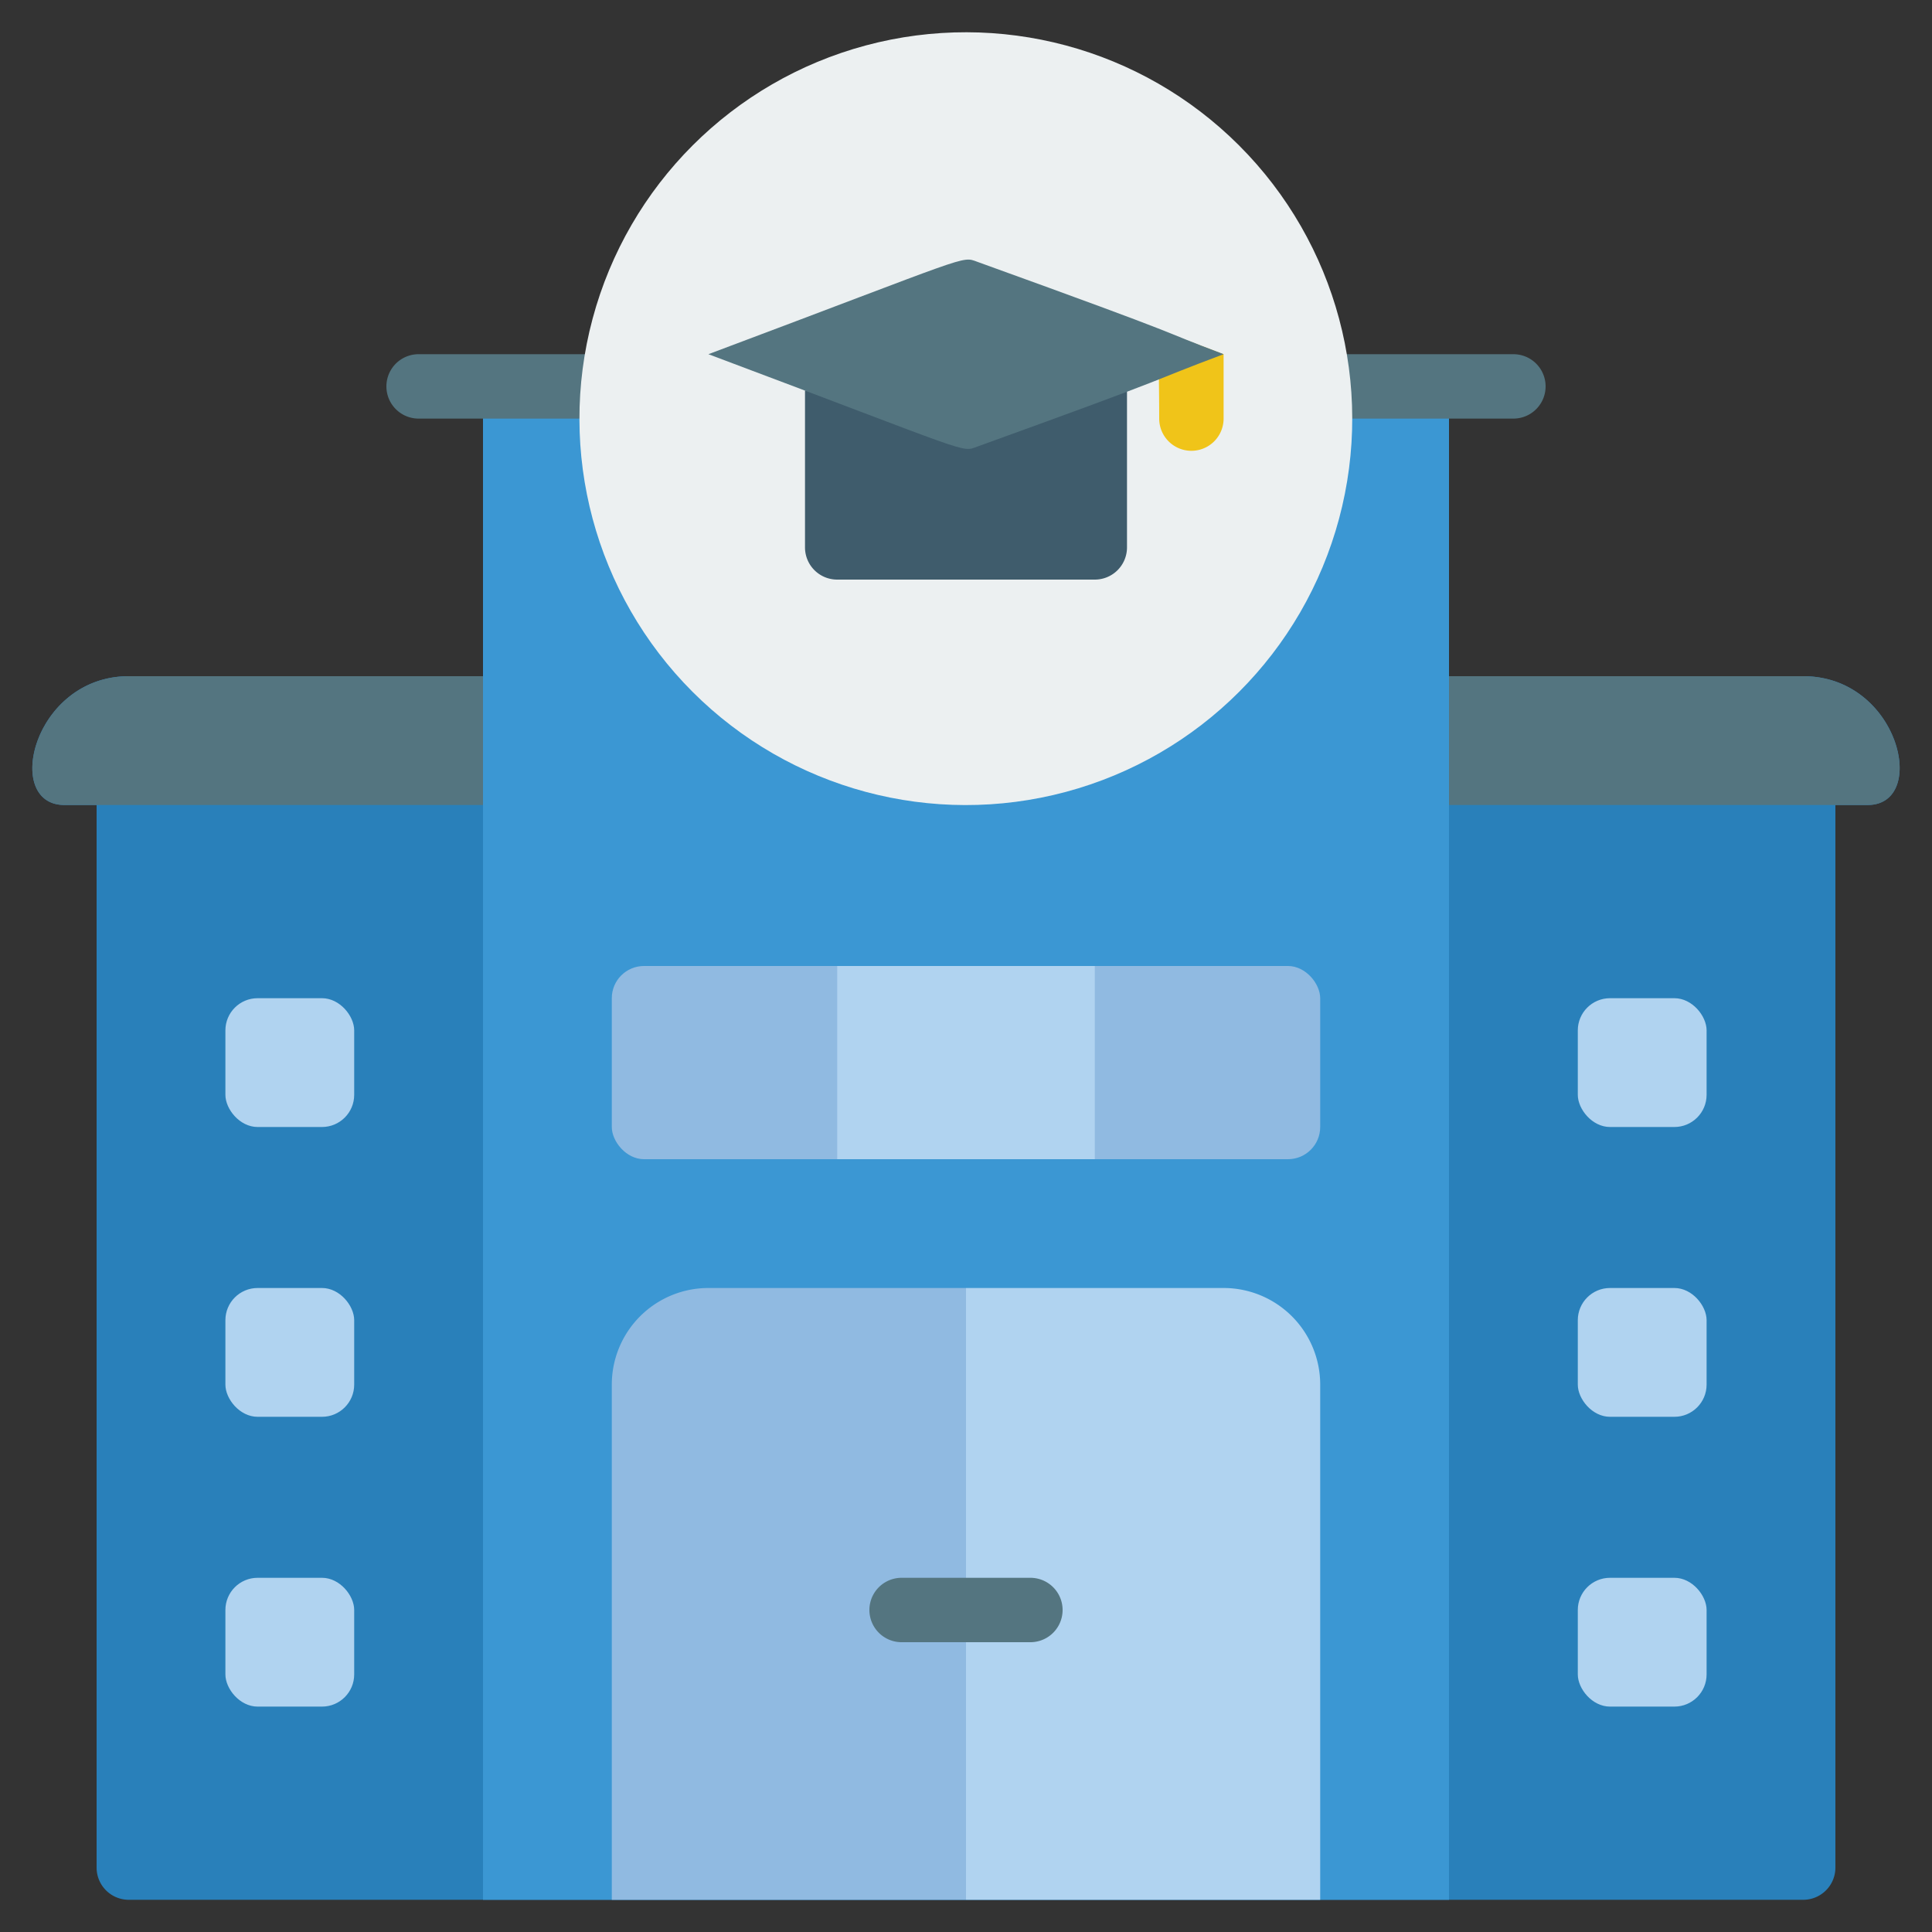 <svg xmlns="http://www.w3.org/2000/svg" width="512" height="512" viewBox="0 0 60 60"><rect x="0" y="0" width="60" height="60" fill="#333333" stroke="none"/><path fill="#2980ba" d="M58 25h-1v33a1 1 0 0 1-1 1H4a1 1 0 0 1-1-1V25H2c-1.913 0-.973-4 2-4h11v-9h30v9h11c2.986 0 3.906 4 2 4"/><path fill="#547580" d="M58 25H45v-4h11c2.986 0 3.906 4 2 4m-43-4v4H2c-1.913 0-.973-4 2-4z"/><path fill="#3b97d3" d="M15 12h30v47H15z"/><path fill="#547580" d="M47 13H13a1 1 0 0 1 0-2h34a1 1 0 0 1 0 2"/><circle cx="30" cy="13" r="12" fill="#ecf0f1" transform="rotate(-45 30 13.007)"/><path fill="#90bae1" d="M30 40v19H19V43a3 3 0 0 1 3-3z"/><path fill="#b0d3f0" d="M41 43v16H30V40h8a3 3 0 0 1 3 3"/><path fill="#547580" d="M32 51h-4a1 1 0 0 1 0-2h4a1 1 0 0 1 0 2"/><rect width="22" height="6" x="19" y="30" fill="#90bae1" rx="1"/><g fill="#b0d3f0"><path d="M26 30h8v6h-8z"/><rect width="4" height="4" x="7" y="40" rx="1"/><rect width="4" height="4" x="7" y="31" rx="1"/><rect width="4" height="4" x="7" y="49" rx="1"/><rect width="4" height="4" x="49" y="40" rx="1"/><rect width="4" height="4" x="49" y="31" rx="1"/><rect width="4" height="4" x="49" y="49" rx="1"/></g><path fill="#3f5c6c" d="M35 12.125V17a1 1 0 0 1-1 1h-8a1 1 0 0 1-1-1v-4.875z"/><path fill="#f0c419" d="M38 11v2a1 1 0 0 1-2 0c0-1.995-.089-2.279.25-2.66z"/><path fill="#547580" d="M38 11c-2.574.965-.985.461-7.65 2.87-.515.186-.058.241-8.35-2.87 8.228-3.087 7.843-3.053 8.35-2.87 6.967 2.516 5.368 2.009 7.65 2.87"/></svg>